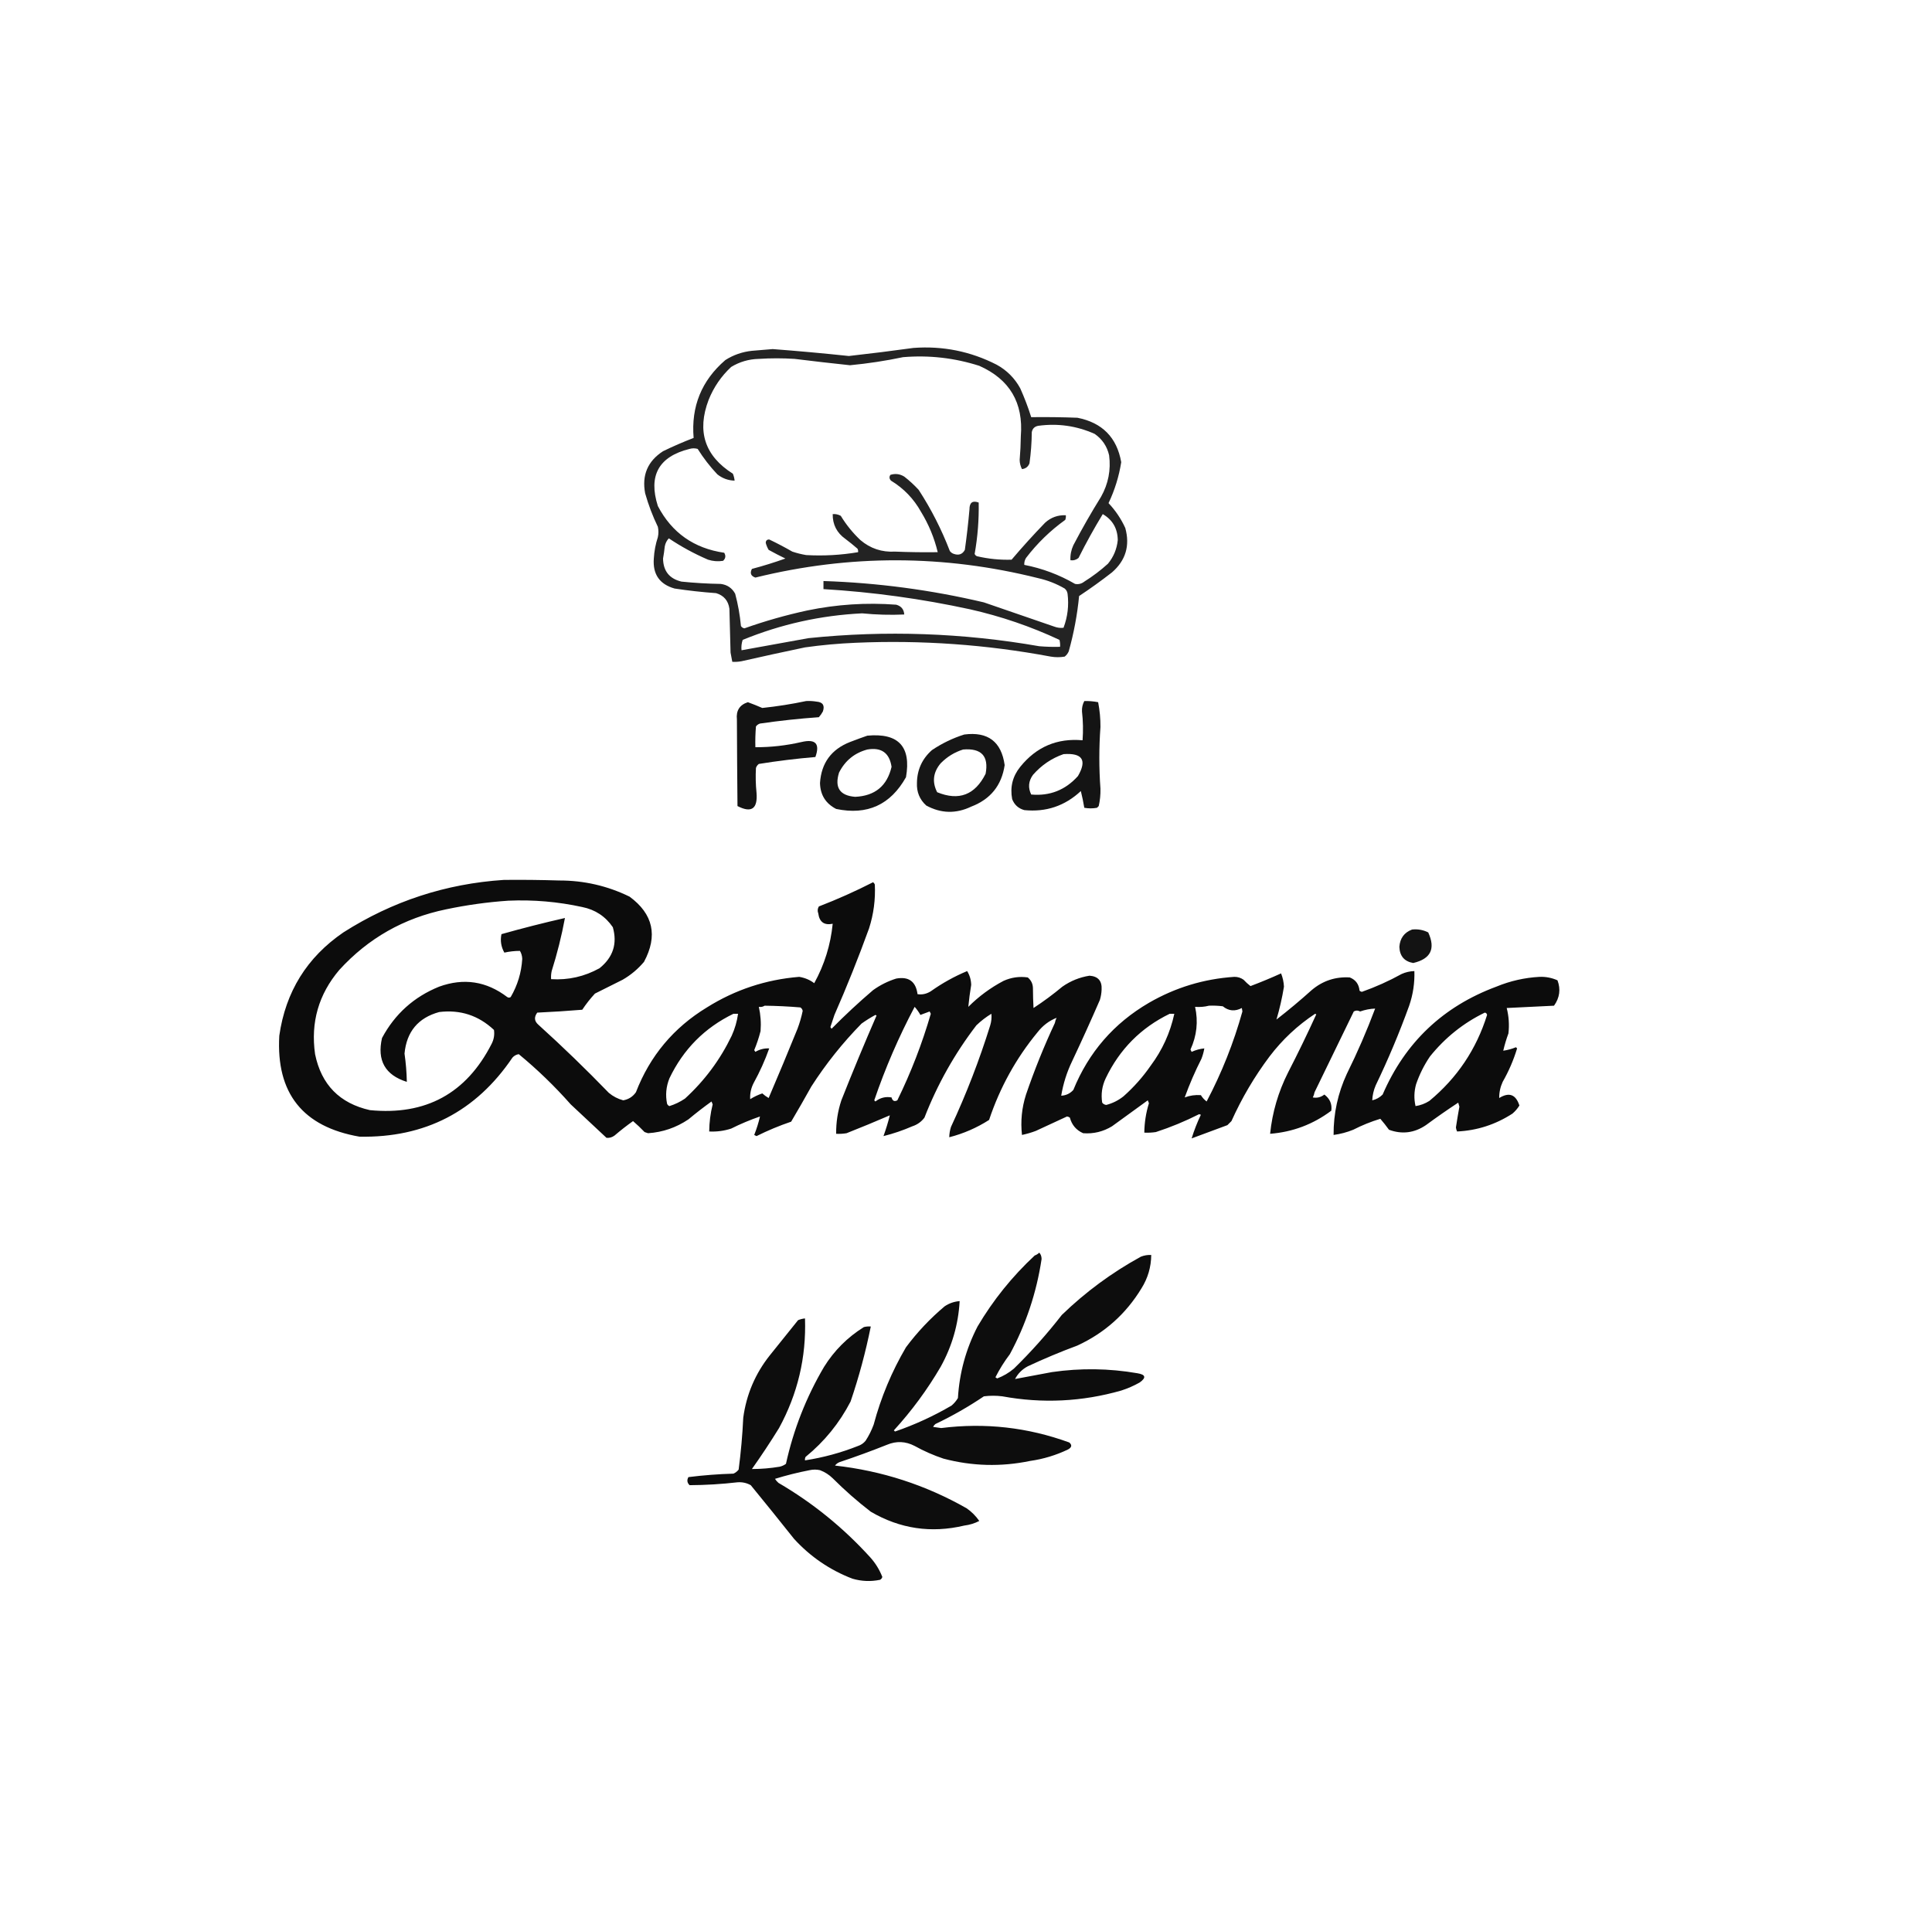 <?xml version="1.0" encoding="UTF-8"?>
<!DOCTYPE svg PUBLIC "-//W3C//DTD SVG 1.1//EN" "http://www.w3.org/Graphics/SVG/1.1/DTD/svg11.dtd">
<svg xmlns="http://www.w3.org/2000/svg" version="1.1" width="1674px" height="1673px" style="shape-rendering:geometricPrecision; text-rendering:geometricPrecision; image-rendering:optimizeQuality; fill-rule:evenodd; clip-rule:evenodd" xmlns:xlink="http://www.w3.org/1999/xlink">
<g><path style="opacity:0.861" fill="#000000" d="M 791.5,301.5 C 816.912,299.627 840.912,304.46 863.5,316C 872.333,320.833 879.167,327.667 884,336.5C 887.668,344.674 890.835,353.007 893.5,361.5C 906.837,361.333 920.171,361.5 933.5,362C 955.038,366.236 967.705,379.069 971.5,400.5C 969.545,412.864 965.879,424.697 960.5,436C 966.493,442.337 971.326,449.503 975,457.5C 979.234,472.795 975.4,485.629 963.5,496C 954.265,503.201 944.765,510.034 935,516.5C 933.414,532.764 930.414,548.764 926,564.5C 925.215,566.286 924.049,567.786 922.5,569C 918.5,569.667 914.5,569.667 910.5,569C 854.623,558.538 798.289,554.538 741.5,557C 726.767,557.612 712.1,558.945 697.5,561C 679.132,564.842 660.798,568.842 642.5,573C 639.854,573.497 637.187,573.664 634.5,573.5C 634.067,570.834 633.567,568.168 633,565.5C 632.667,552.833 632.333,540.167 632,527.5C 631.023,520.526 627.19,516.026 620.5,514C 608.442,513.139 596.442,511.806 584.5,510C 571.482,506.299 565.482,497.632 566.5,484C 566.859,477.677 568.026,471.511 570,465.5C 570.667,462.5 570.667,459.5 570,456.5C 565.488,447.144 561.821,437.477 559,427.5C 556.01,411.789 561.176,399.622 574.5,391C 583.185,386.773 592.019,382.94 601,379.5C 598.72,352.239 607.887,329.739 628.5,312C 635.513,307.551 643.18,304.884 651.5,304C 657.5,303.5 663.5,303 669.5,302.5C 691.536,304.171 713.536,306.171 735.5,308.5C 754.334,306.39 773,304.056 791.5,301.5 Z M 782.5,309.5 C 805.031,307.64 827.031,310.14 848.5,317C 874.859,328.701 886.859,349.034 884.5,378C 884.419,384.849 884.085,391.683 883.5,398.5C 883.541,401.331 884.208,403.998 885.5,406.5C 888.692,406.139 890.859,404.472 892,401.5C 893.248,392.575 893.915,383.575 894,374.5C 894.555,371.458 896.388,369.625 899.5,369C 916.492,366.666 932.825,369 948.5,376C 955.019,380.529 959.185,386.695 961,394.5C 962.645,407.274 960.312,419.274 954,430.5C 945.494,444.174 937.494,458.174 930,472.5C 928.1,476.632 927.267,480.966 927.5,485.5C 930.157,485.838 932.49,485.171 934.5,483.5C 940.978,470.543 947.978,457.877 955.5,445.5C 964.009,450.469 968.342,457.969 968.5,468C 967.726,475.711 964.893,482.545 960,488.5C 953.615,494.274 946.782,499.441 939.5,504C 937.086,505.885 934.419,506.552 931.5,506C 917.778,498.036 903.112,492.536 887.5,489.5C 887.372,487.345 887.872,485.345 889,483.5C 898.706,470.794 910.039,459.794 923,450.5C 923.49,449.207 923.657,447.873 923.5,446.5C 916.594,446.191 910.594,448.357 905.5,453C 895.464,463.368 885.797,474.034 876.5,485C 866.394,485.317 856.394,484.317 846.5,482C 845.572,481.612 844.905,480.945 844.5,480C 847.112,465.271 848.279,450.438 848,435.5C 842.642,433.499 839.975,435.499 840,441.5C 838.966,453.213 837.632,464.88 836,476.5C 833.947,480.292 830.781,481.458 826.5,480C 825.069,479.535 823.903,478.701 823,477.5C 815.834,458.835 806.834,441.168 796,424.5C 792.133,420.298 787.967,416.465 783.5,413C 779.693,410.67 775.693,410.17 771.5,411.5C 770.339,413.224 770.505,414.89 772,416.5C 783.049,423.216 791.716,432.216 798,443.5C 804.693,454.418 809.527,466.085 812.5,478.5C 800.162,478.667 787.829,478.5 775.5,478C 764.096,478.643 754.096,475.31 745.5,468C 738.874,461.733 733.208,454.733 728.5,447C 726.323,445.798 723.989,445.298 721.5,445.5C 721.399,454.573 725.066,461.74 732.5,467C 736.092,469.713 739.592,472.547 743,475.5C 743.483,476.448 743.649,477.448 743.5,478.5C 728.605,481.025 713.605,481.858 698.5,481C 694.42,480.313 690.42,479.313 686.5,478C 679.954,474.228 673.288,470.728 666.5,467.5C 664.5,467.5 663.5,468.5 663.5,470.5C 664.054,472.61 664.888,474.61 666,476.5C 670.755,479.128 675.588,481.628 680.5,484C 670.966,487.4 661.299,490.4 651.5,493C 649.601,496.681 650.601,499.181 654.5,500.5C 736.198,480.379 817.864,480.546 899.5,501C 907.629,502.821 915.296,505.821 922.5,510C 923.893,511.171 924.727,512.671 925,514.5C 926.253,524.66 925.086,534.494 921.5,544C 918.793,544.328 916.126,543.995 913.5,543C 893.156,535.996 872.822,528.996 852.5,522C 806.761,511.204 760.428,505.037 713.5,503.5C 713.5,505.833 713.5,508.167 713.5,510.5C 756.275,513.073 798.608,518.907 840.5,528C 867.372,534.068 893.206,542.901 918,554.5C 918.495,556.473 918.662,558.473 918.5,560.5C 912.491,560.666 906.491,560.499 900.5,560C 834.148,548.425 767.481,546.091 700.5,553C 681.151,556.505 661.818,560.005 642.5,563.5C 642.183,560.428 642.516,557.428 643.5,554.5C 676.691,540.91 711.191,533.244 747,531.5C 759.191,532.706 771.358,533.04 783.5,532.5C 783.21,528.039 780.877,525.205 776.5,524C 750.626,522.058 724.959,523.725 699.5,529C 680.973,533.006 662.806,538.173 645,544.5C 643.674,544.245 642.674,543.578 642,542.5C 641.119,533.011 639.452,523.678 637,514.5C 634.303,509.564 630.136,506.73 624.5,506C 613.13,505.826 601.797,505.159 590.5,504C 580.021,501.515 574.688,494.849 574.5,484C 575.123,480.519 575.623,477.019 576,473.5C 576.516,470.749 577.683,468.416 579.5,466.5C 590.221,473.704 601.554,479.871 613.5,485C 617.761,486.363 622.095,486.696 626.5,486C 628.725,483.975 629.059,481.642 627.5,479C 601.292,475.174 582.126,461.674 570,438.5C 561.596,412.135 570.763,395.635 597.5,389C 599.833,388.333 602.167,388.333 604.5,389C 609.441,396.875 615.107,404.208 621.5,411C 625.886,414.518 630.886,416.351 636.5,416.5C 636.313,414.436 635.813,412.436 635,410.5C 610.64,395.084 603.64,373.751 614,346.5C 618.4,335.524 624.9,326.024 633.5,318C 640.83,313.53 648.83,311.197 657.5,311C 667.833,310.333 678.167,310.333 688.5,311C 704.484,312.974 720.484,314.807 736.5,316.5C 752.098,315.01 767.431,312.676 782.5,309.5 Z"/></g>
<g><path style="opacity:0.922" fill="#000000" d="M 698.5,607.5 C 701.518,607.335 704.518,607.502 707.5,608C 712.938,608.445 714.771,611.279 713,616.5C 712.028,618.305 710.861,619.972 709.5,621.5C 692.443,622.712 675.443,624.546 658.5,627C 657.069,627.465 655.903,628.299 655,629.5C 654.501,635.491 654.334,641.491 654.5,647.5C 667.835,647.577 681.168,646.077 694.5,643C 706.638,640.132 710.638,644.465 706.5,656C 690.098,657.386 673.764,659.386 657.5,662C 656.299,662.903 655.465,664.069 655,665.5C 654.602,672.67 654.769,679.836 655.5,687C 656.62,700.913 651.12,704.747 639,698.5C 638.759,673.502 638.593,648.502 638.5,623.5C 637.672,615.798 640.838,610.798 648,608.5C 652.273,610.059 656.44,611.726 660.5,613.5C 673.405,612.126 686.072,610.126 698.5,607.5 Z"/></g>
<g><path style="opacity:0.92" fill="#000000" d="M 939.5,607.5 C 943.548,607.395 947.548,607.728 951.5,608.5C 952.874,615.586 953.541,622.753 953.5,630C 952.201,647.833 952.201,665.666 953.5,683.5C 953.614,688.609 953.114,693.609 952,698.5C 951.5,699 951,699.5 950.5,700C 946.833,700.667 943.167,700.667 939.5,700C 938.705,695.162 937.705,690.328 936.5,685.5C 922.686,698.404 906.353,703.904 887.5,702C 882.427,700.594 878.927,697.428 877,692.5C 875.042,682.05 877.375,672.716 884,664.5C 897.983,647.17 915.983,639.503 938,641.5C 938.622,633.155 938.456,624.821 937.5,616.5C 937.346,613.263 938.013,610.263 939.5,607.5 Z M 921.5,653.5 C 937.863,652.318 942.03,658.651 934,672.5C 923.126,684.622 909.626,689.955 893.5,688.5C 890.614,682.578 891.114,676.911 895,671.5C 902.323,663.102 911.157,657.102 921.5,653.5 Z"/></g>
<g><path style="opacity:0.913" fill="#000000" d="M 835.5,636.5 C 855.997,633.844 867.664,642.678 870.5,663C 867.91,680.6 858.243,692.6 841.5,699C 828.279,705.314 815.279,704.981 802.5,698C 796.816,692.792 794.15,686.292 794.5,678.5C 794.636,667.064 798.969,657.564 807.5,650C 816.263,644.117 825.597,639.617 835.5,636.5 Z M 834.5,649.5 C 850.361,648.186 856.861,655.186 854,670.5C 844.825,688.888 830.825,694.221 812,686.5C 807.496,677.64 808.496,669.306 815,661.5C 820.587,655.8 827.087,651.8 834.5,649.5 Z"/></g>
<g><path style="opacity:0.913" fill="#000000" d="M 751.5,637.5 C 778.485,634.981 789.652,646.981 785,673.5C 771.548,697.477 751.381,706.643 724.5,701C 715.405,696.32 710.738,688.82 710.5,678.5C 711.648,661.182 720.314,649.349 736.5,643C 741.571,641.035 746.571,639.202 751.5,637.5 Z M 751.5,649.5 C 763.675,647.41 770.675,652.41 772.5,664.5C 768.655,681.031 758.155,689.697 741,690.5C 727.636,689.459 722.969,682.459 727,669.5C 732.227,659.148 740.394,652.482 751.5,649.5 Z"/></g>
<g><path style="opacity:0.951" fill="#000000" d="M 436.5,762.5 C 452.503,762.333 468.503,762.5 484.5,763C 505.957,762.957 526.29,767.624 545.5,777C 565.97,792.059 570.136,810.892 558,833.5C 552.761,839.736 546.594,844.903 539.5,849C 531.5,853 523.5,857 515.5,861C 511.452,865.38 507.785,870.046 504.5,875C 491.532,876.068 478.532,876.902 465.5,877.5C 462.612,881.432 462.945,884.932 466.5,888C 487.494,906.995 507.828,926.661 527.5,947C 531.176,950.088 535.343,952.255 540,953.5C 544.619,952.689 548.285,950.356 551,946.5C 563.155,915.028 583.655,890.528 612.5,873C 636.961,857.68 663.628,848.846 692.5,846.5C 697.48,847.337 701.813,849.17 705.5,852C 714.364,835.909 719.697,818.742 721.5,800.5C 714.159,802 709.993,799 709,791.5C 708.192,789.421 708.359,787.421 709.5,785.5C 725.552,779.306 741.218,772.306 756.5,764.5C 757.192,765.025 757.692,765.692 758,766.5C 758.631,779.449 756.965,792.116 753,804.5C 743.83,829.838 733.83,854.838 723,879.5C 721.833,883 720.667,886.5 719.5,890C 719.833,890.5 720.167,891 720.5,891.5C 732.048,879.783 744.048,868.616 756.5,858C 762.619,853.607 769.286,850.274 776.5,848C 787.387,846.027 793.554,850.527 795,861.5C 798.987,862.132 802.82,861.299 806.5,859C 816.349,851.992 826.849,846.159 838,841.5C 840.231,845.133 841.398,849.133 841.5,853.5C 840.438,859.859 839.605,866.192 839,872.5C 848.041,863.457 858.208,855.957 869.5,850C 876.22,846.965 883.22,845.965 890.5,847C 893.473,849.448 894.973,852.614 895,856.5C 895.023,862.215 895.189,867.882 895.5,873.5C 904.19,867.821 912.523,861.654 920.5,855C 927.608,850.029 935.442,846.862 944,845.5C 951.433,846.021 954.933,850.021 954.5,857.5C 954.393,860.567 953.893,863.567 953,866.5C 945.274,884.285 937.274,901.952 929,919.5C 924.387,929.055 921.22,939.055 919.5,949.5C 923.694,949.27 927.194,947.603 930,944.5C 943.286,911.883 965.119,886.717 995.5,869C 1018.41,855.752 1043.08,848.252 1069.5,846.5C 1072.43,846.466 1075.1,847.299 1077.5,849C 1079.35,851.018 1081.35,852.851 1083.5,854.5C 1092.47,851.122 1101.31,847.455 1110,843.5C 1111.47,847.179 1112.3,851.013 1112.5,855C 1110.92,864.721 1108.75,874.221 1106,883.5C 1116.46,875.376 1126.63,866.876 1136.5,858C 1146.04,849.932 1157.04,846.265 1169.5,847C 1174.61,849.017 1177.44,852.85 1178,858.5C 1178.56,859.022 1179.23,859.355 1180,859.5C 1191.9,855.299 1203.4,850.132 1214.5,844C 1218.01,842.438 1221.68,841.605 1225.5,841.5C 1225.84,851.775 1224.34,861.775 1221,871.5C 1212.5,894.988 1202.84,917.988 1192,940.5C 1190.19,944.72 1189.19,949.053 1189,953.5C 1192.46,952.712 1195.46,951.046 1198,948.5C 1217.5,903.33 1250.34,872.163 1296.5,855C 1308.53,850.035 1321.03,847.202 1334,846.5C 1339.4,846.309 1344.57,847.309 1349.5,849.5C 1352.41,857.255 1351.41,864.588 1346.5,871.5C 1332.83,872.167 1319.17,872.833 1305.5,873.5C 1307.35,880.726 1307.85,888.059 1307,895.5C 1305.19,900.418 1303.69,905.418 1302.5,910.5C 1306.28,909.97 1309.95,908.97 1313.5,907.5C 1313.83,907.833 1314.17,908.167 1314.5,908.5C 1311.44,918.622 1307.27,928.289 1302,937.5C 1299.94,942.001 1298.94,946.667 1299,951.5C 1307.58,946.204 1313.41,948.371 1316.5,958C 1314.89,960.616 1312.89,962.95 1310.5,965C 1295.78,974.519 1279.78,979.686 1262.5,980.5C 1261.98,979.393 1261.64,978.226 1261.5,977C 1262.41,970.984 1263.41,964.984 1264.5,959C 1264.17,957.833 1263.83,956.667 1263.5,955.5C 1253.99,961.754 1244.66,968.254 1235.5,975C 1225.43,981.811 1214.76,983.144 1203.5,979C 1201.11,975.711 1198.61,972.544 1196,969.5C 1187.89,971.969 1180.06,975.136 1172.5,979C 1167.01,981.221 1161.34,982.721 1155.5,983.5C 1155.38,964.981 1159.21,947.314 1167,930.5C 1176.15,912.051 1184.31,893.217 1191.5,874C 1187.11,874.171 1182.78,875.004 1178.5,876.5C 1176.59,875.452 1174.76,875.452 1173,876.5C 1161.67,899.833 1150.33,923.167 1139,946.5C 1138.73,948.101 1138.23,949.601 1137.5,951C 1141.17,951.677 1144.5,950.844 1147.5,948.5C 1152.3,952.093 1154.3,956.759 1153.5,962.5C 1137.77,974.298 1120.1,980.965 1100.5,982.5C 1102.4,963.897 1107.57,946.23 1116,929.5C 1124.58,912.835 1132.75,896.001 1140.5,879C 1140.17,878.833 1139.83,878.667 1139.5,878.5C 1124.27,888.562 1111.1,900.896 1100,915.5C 1086.98,932.849 1075.98,951.516 1067,971.5C 1065.83,972.667 1064.67,973.833 1063.5,975C 1053.14,978.854 1042.8,982.687 1032.5,986.5C 1034.67,979.488 1037.34,972.655 1040.5,966C 1040,965.833 1039.5,965.667 1039,965.5C 1026.89,971.639 1014.39,976.806 1001.5,981C 998.183,981.498 994.85,981.665 991.5,981.5C 991.603,972.818 992.936,964.318 995.5,956C 995.167,955.167 994.833,954.333 994.5,953.5C 984.167,961 973.833,968.5 963.5,976C 955.773,980.682 947.44,982.682 938.5,982C 932.536,979.366 928.703,974.866 927,968.5C 926.275,967.941 925.442,967.608 924.5,967.5C 915.505,971.664 906.505,975.831 897.5,980C 893.578,981.474 889.578,982.641 885.5,983.5C 884.173,971.616 885.339,959.949 889,948.5C 896.227,927.381 904.56,906.714 914,886.5C 914.273,884.899 914.773,883.399 915.5,882C 909.035,884.526 903.535,888.693 899,894.5C 880.362,917.096 866.362,942.43 857,970.5C 846.299,977.344 834.799,982.344 822.5,985.5C 822.547,982.432 823.047,979.432 824,976.5C 837.298,947.941 848.632,918.607 858,888.5C 858.997,885.199 859.33,881.866 859,878.5C 854.306,881.349 849.973,884.682 846,888.5C 827.232,912.963 812.232,939.629 801,968.5C 798.292,972.104 794.792,974.604 790.5,976C 782.375,979.542 774.041,982.375 765.5,984.5C 767.658,978.539 769.491,972.539 771,966.5C 758.609,971.855 746.109,977.021 733.5,982C 730.518,982.498 727.518,982.665 724.5,982.5C 724.382,972.589 725.882,962.922 729,953.5C 738.761,928.813 748.928,904.313 759.5,880C 759.167,879.833 758.833,879.667 758.5,879.5C 754.332,881.75 750.332,884.25 746.5,887C 730.099,903.725 715.599,921.891 703,941.5C 697.293,951.748 691.46,961.915 685.5,972C 675.211,975.485 665.211,979.652 655.5,984.5C 654.833,984.167 654.167,983.833 653.5,983.5C 655.577,978.269 657.244,972.936 658.5,967.5C 649.969,970.43 641.635,973.93 633.5,978C 627.322,980.001 620.988,980.834 614.5,980.5C 614.574,972.556 615.574,964.722 617.5,957C 617.167,956.167 616.833,955.333 616.5,954.5C 609.653,959.425 602.986,964.592 596.5,970C 585.846,977.17 574.18,981.17 561.5,982C 560.5,981.667 559.5,981.333 558.5,981C 555.318,977.651 551.985,974.484 548.5,971.5C 542.985,975.425 537.652,979.592 532.5,984C 530.35,985.59 528.017,986.257 525.5,986C 515.167,976.333 504.833,966.667 494.5,957C 480.588,941.253 465.588,926.753 449.5,913.5C 447.303,913.848 445.47,914.848 444,916.5C 412.383,963.228 368.216,986.061 311.5,985C 262.306,976.476 239.14,947.309 242,897.5C 247.434,859.447 265.934,829.614 297.5,808C 339.937,780.973 386.27,765.806 436.5,762.5 Z M 440.5,780.5 C 462.092,779.558 483.425,781.391 504.5,786C 515.759,788.275 524.592,794.108 531,803.5C 535.031,817.743 531.198,829.577 519.5,839C 506.438,846.265 492.438,849.432 477.5,848.5C 477.337,846.143 477.503,843.81 478,841.5C 482.778,826.39 486.611,811.056 489.5,795.5C 471.059,799.694 452.725,804.36 434.5,809.5C 433.319,815.105 434.153,820.438 437,825.5C 441.454,824.505 445.954,824.005 450.5,824C 451.752,826.041 452.419,828.375 452.5,831C 451.775,842.838 448.441,853.838 442.5,864C 441.5,864.667 440.5,864.667 439.5,864C 421.476,850.274 401.81,847.274 380.5,855C 358.644,863.855 342.144,878.689 331,899.5C 326.547,918.942 333.714,931.609 352.5,937.5C 352.345,929.292 351.678,921.125 350.5,913C 352.299,894.024 362.299,882.024 380.5,877C 398.79,874.764 414.623,879.93 428,892.5C 428.611,896.682 427.944,900.682 426,904.5C 404.058,947.56 368.891,966.727 320.5,962C 294.251,956.084 278.418,939.918 273,913.5C 269.067,885.972 276.067,861.638 294,840.5C 319.025,813.062 349.859,795.562 386.5,788C 404.473,784.217 422.473,781.717 440.5,780.5 Z M 662.5,871.5 C 672.849,871.626 683.182,872.126 693.5,873C 694.578,873.674 695.245,874.674 695.5,876C 694.406,881.282 692.906,886.449 691,891.5C 682.862,911.581 674.529,931.581 666,951.5C 664.027,950.36 662.193,949.027 660.5,947.5C 656.772,948.782 653.272,950.448 650,952.5C 649.723,947.601 650.723,942.935 653,938.5C 658.341,928.823 662.841,918.823 666.5,908.5C 662.21,908.31 658.21,909.31 654.5,911.5C 654.167,911 653.833,910.5 653.5,910C 655.732,904.637 657.566,899.137 659,893.5C 659.553,886.421 659.053,879.421 657.5,872.5C 659.415,872.784 661.081,872.451 662.5,871.5 Z M 1047.5,871.5 C 1051.51,871.334 1055.51,871.501 1059.5,872C 1064.53,876.146 1070.03,876.646 1076,873.5C 1076.17,874.5 1076.33,875.5 1076.5,876.5C 1068.94,903.624 1058.6,929.624 1045.5,954.5C 1043.49,952.992 1041.83,951.158 1040.5,949C 1035.59,948.651 1030.93,949.318 1026.5,951C 1030.64,939.557 1035.47,928.39 1041,917.5C 1042.14,914.568 1042.98,911.568 1043.5,908.5C 1039.68,908.883 1036.01,909.883 1032.5,911.5C 1032.17,910.833 1031.83,910.167 1031.5,909.5C 1036.97,897.528 1038.31,885.195 1035.5,872.5C 1039.7,872.817 1043.7,872.483 1047.5,871.5 Z M 792.5,872.5 C 794.39,874.59 796.057,876.923 797.5,879.5C 800.167,878.5 802.833,877.5 805.5,876.5C 805.833,877.167 806.167,877.833 806.5,878.5C 798.996,904.347 789.329,929.347 777.5,953.5C 774.951,954.831 773.284,953.998 772.5,951C 767.349,950.067 762.682,951.234 758.5,954.5C 758.167,954.167 757.833,953.833 757.5,953.5C 767.038,925.542 778.705,898.542 792.5,872.5 Z M 1286.5,877.5 C 1287.59,877.62 1288.25,878.287 1288.5,879.5C 1279.2,909.275 1262.53,934.109 1238.5,954C 1234.8,956.354 1230.8,957.854 1226.5,958.5C 1225.06,952.133 1225.22,945.8 1227,939.5C 1229.95,930.942 1233.95,922.942 1239,915.5C 1252.13,899.174 1267.97,886.507 1286.5,877.5 Z M 635.5,878.5 C 636.833,878.5 638.167,878.5 639.5,878.5C 638.584,885.084 636.75,891.418 634,897.5C 624.034,918.253 610.534,936.419 593.5,952C 589.336,954.832 584.836,956.999 580,958.5C 579.055,958.095 578.388,957.428 578,956.5C 576.461,949.038 577.127,941.705 580,934.5C 592.047,909.287 610.547,890.62 635.5,878.5 Z M 1013.5,878.5 C 1014.83,878.5 1016.17,878.5 1017.5,878.5C 1013.92,894.993 1007.09,909.993 997,923.5C 990.281,933.225 982.448,942.058 973.5,950C 969.037,953.565 964.037,956.065 958.5,957.5C 957.006,957.291 955.839,956.624 955,955.5C 953.859,948.196 954.859,941.196 958,934.5C 970.047,909.287 988.547,890.62 1013.5,878.5 Z"/></g>
<g><path style="opacity:0.922" fill="#000000" d="M 1223.5,805.5 C 1228.45,804.959 1233.12,805.792 1237.5,808C 1244.01,822.146 1239.68,830.979 1224.5,834.5C 1216.8,833.157 1212.8,828.49 1212.5,820.5C 1213.04,813.045 1216.71,808.045 1223.5,805.5 Z"/></g>
<g><path style="opacity:0.946" fill="#000000" d="M 900.5,1085.5 C 901.787,1086.87 902.453,1088.7 902.5,1091C 898.136,1120.09 888.97,1147.59 875,1173.5C 870.24,1179.77 866.073,1186.43 862.5,1193.5C 863,1193.83 863.5,1194.17 864,1194.5C 869.343,1192.48 874.176,1189.65 878.5,1186C 893.446,1171.39 907.279,1155.89 920,1139.5C 940.583,1119.58 963.416,1102.75 988.5,1089C 991.393,1087.85 994.393,1087.35 997.5,1087.5C 997.406,1097.95 994.573,1107.62 989,1116.5C 975.519,1138.65 957.019,1155.15 933.5,1166C 918.923,1171.41 904.59,1177.41 890.5,1184C 885.693,1186.56 882.027,1190.23 879.5,1195C 890.098,1193.02 900.765,1191.02 911.5,1189C 936.25,1185.42 960.916,1185.75 985.5,1190C 992.67,1191.15 993.336,1193.82 987.5,1198C 982.401,1200.88 977.067,1203.22 971.5,1205C 937.523,1214.69 903.19,1216.36 868.5,1210C 863.167,1209.33 857.833,1209.33 852.5,1210C 839.151,1219.01 825.151,1227.01 810.5,1234C 809.643,1234.69 808.977,1235.52 808.5,1236.5C 810.833,1236.83 813.167,1237.17 815.5,1237.5C 853.523,1232.72 890.523,1236.88 926.5,1250C 929.017,1252.19 928.684,1254.19 925.5,1256C 915.031,1261.03 904.031,1264.37 892.5,1266C 867.322,1271.21 842.322,1270.55 817.5,1264C 808.835,1261.11 800.501,1257.44 792.5,1253C 784.629,1248.91 776.629,1248.57 768.5,1252C 754.976,1257.4 741.309,1262.4 727.5,1267C 725.884,1267.62 724.551,1268.62 723.5,1270C 764.055,1274.52 802.055,1286.85 837.5,1307C 841.833,1310 845.5,1313.67 848.5,1318C 844.451,1320.1 840.118,1321.43 835.5,1322C 806.798,1328.8 779.798,1324.8 754.5,1310C 742.907,1301.08 731.907,1291.41 721.5,1281C 718.341,1277.92 714.675,1275.58 710.5,1274C 707.5,1273.33 704.5,1273.33 701.5,1274C 691.33,1275.97 681.33,1278.47 671.5,1281.5C 672.313,1282.81 673.313,1283.98 674.5,1285C 704.187,1302.33 730.687,1323.83 754,1349.5C 758.527,1354.53 762.027,1360.2 764.5,1366.5C 764.182,1367.65 763.516,1368.48 762.5,1369C 754.454,1370.66 746.454,1370.33 738.5,1368C 718.966,1360.47 702.133,1348.97 688,1333.5C 675.62,1317.91 663.12,1302.41 650.5,1287C 646.946,1285.03 643.113,1284.19 639,1284.5C 625.194,1286.1 611.361,1286.93 597.5,1287C 595.352,1284.93 595.018,1282.59 596.5,1280C 609.442,1278.38 622.442,1277.38 635.5,1277C 637.286,1276.22 638.786,1275.05 640,1273.5C 641.959,1258.58 643.293,1243.58 644,1228.5C 646.74,1208.36 654.407,1190.36 667,1174.5C 675.167,1164.33 683.333,1154.17 691.5,1144C 693.436,1143.19 695.436,1142.69 697.5,1142.5C 698.657,1176.21 691.157,1207.87 675,1237.5C 667.539,1249.59 659.706,1261.42 651.5,1273C 659.528,1273 667.528,1272.33 675.5,1271C 677.519,1270.55 679.352,1269.72 681,1268.5C 687.542,1238.75 698.542,1210.75 714,1184.5C 722.833,1170.33 734.333,1158.83 748.5,1150C 750.473,1149.5 752.473,1149.34 754.5,1149.5C 750.068,1171.56 744.235,1193.23 737,1214.5C 727.349,1233.16 714.349,1249.16 698,1262.5C 697.517,1263.45 697.351,1264.45 697.5,1265.5C 713.292,1263.07 728.626,1258.9 743.5,1253C 746.102,1252.12 748.269,1250.62 750,1248.5C 752.861,1244.11 755.194,1239.45 757,1234.5C 763.333,1210.84 772.667,1188.51 785,1167.5C 794.815,1154.35 805.981,1142.52 818.5,1132C 822.474,1129.34 826.808,1127.84 831.5,1127.5C 830.365,1147.74 824.865,1166.74 815,1184.5C 803.453,1204.26 789.953,1222.59 774.5,1239.5C 774.833,1239.83 775.167,1240.17 775.5,1240.5C 792.571,1234.63 808.904,1227.13 824.5,1218C 826.709,1216.13 828.542,1213.96 830,1211.5C 831.306,1189.61 836.973,1168.94 847,1149.5C 860.464,1126.69 876.964,1106.19 896.5,1088C 898.066,1087.39 899.4,1086.56 900.5,1085.5 Z"/></g>
</svg>
